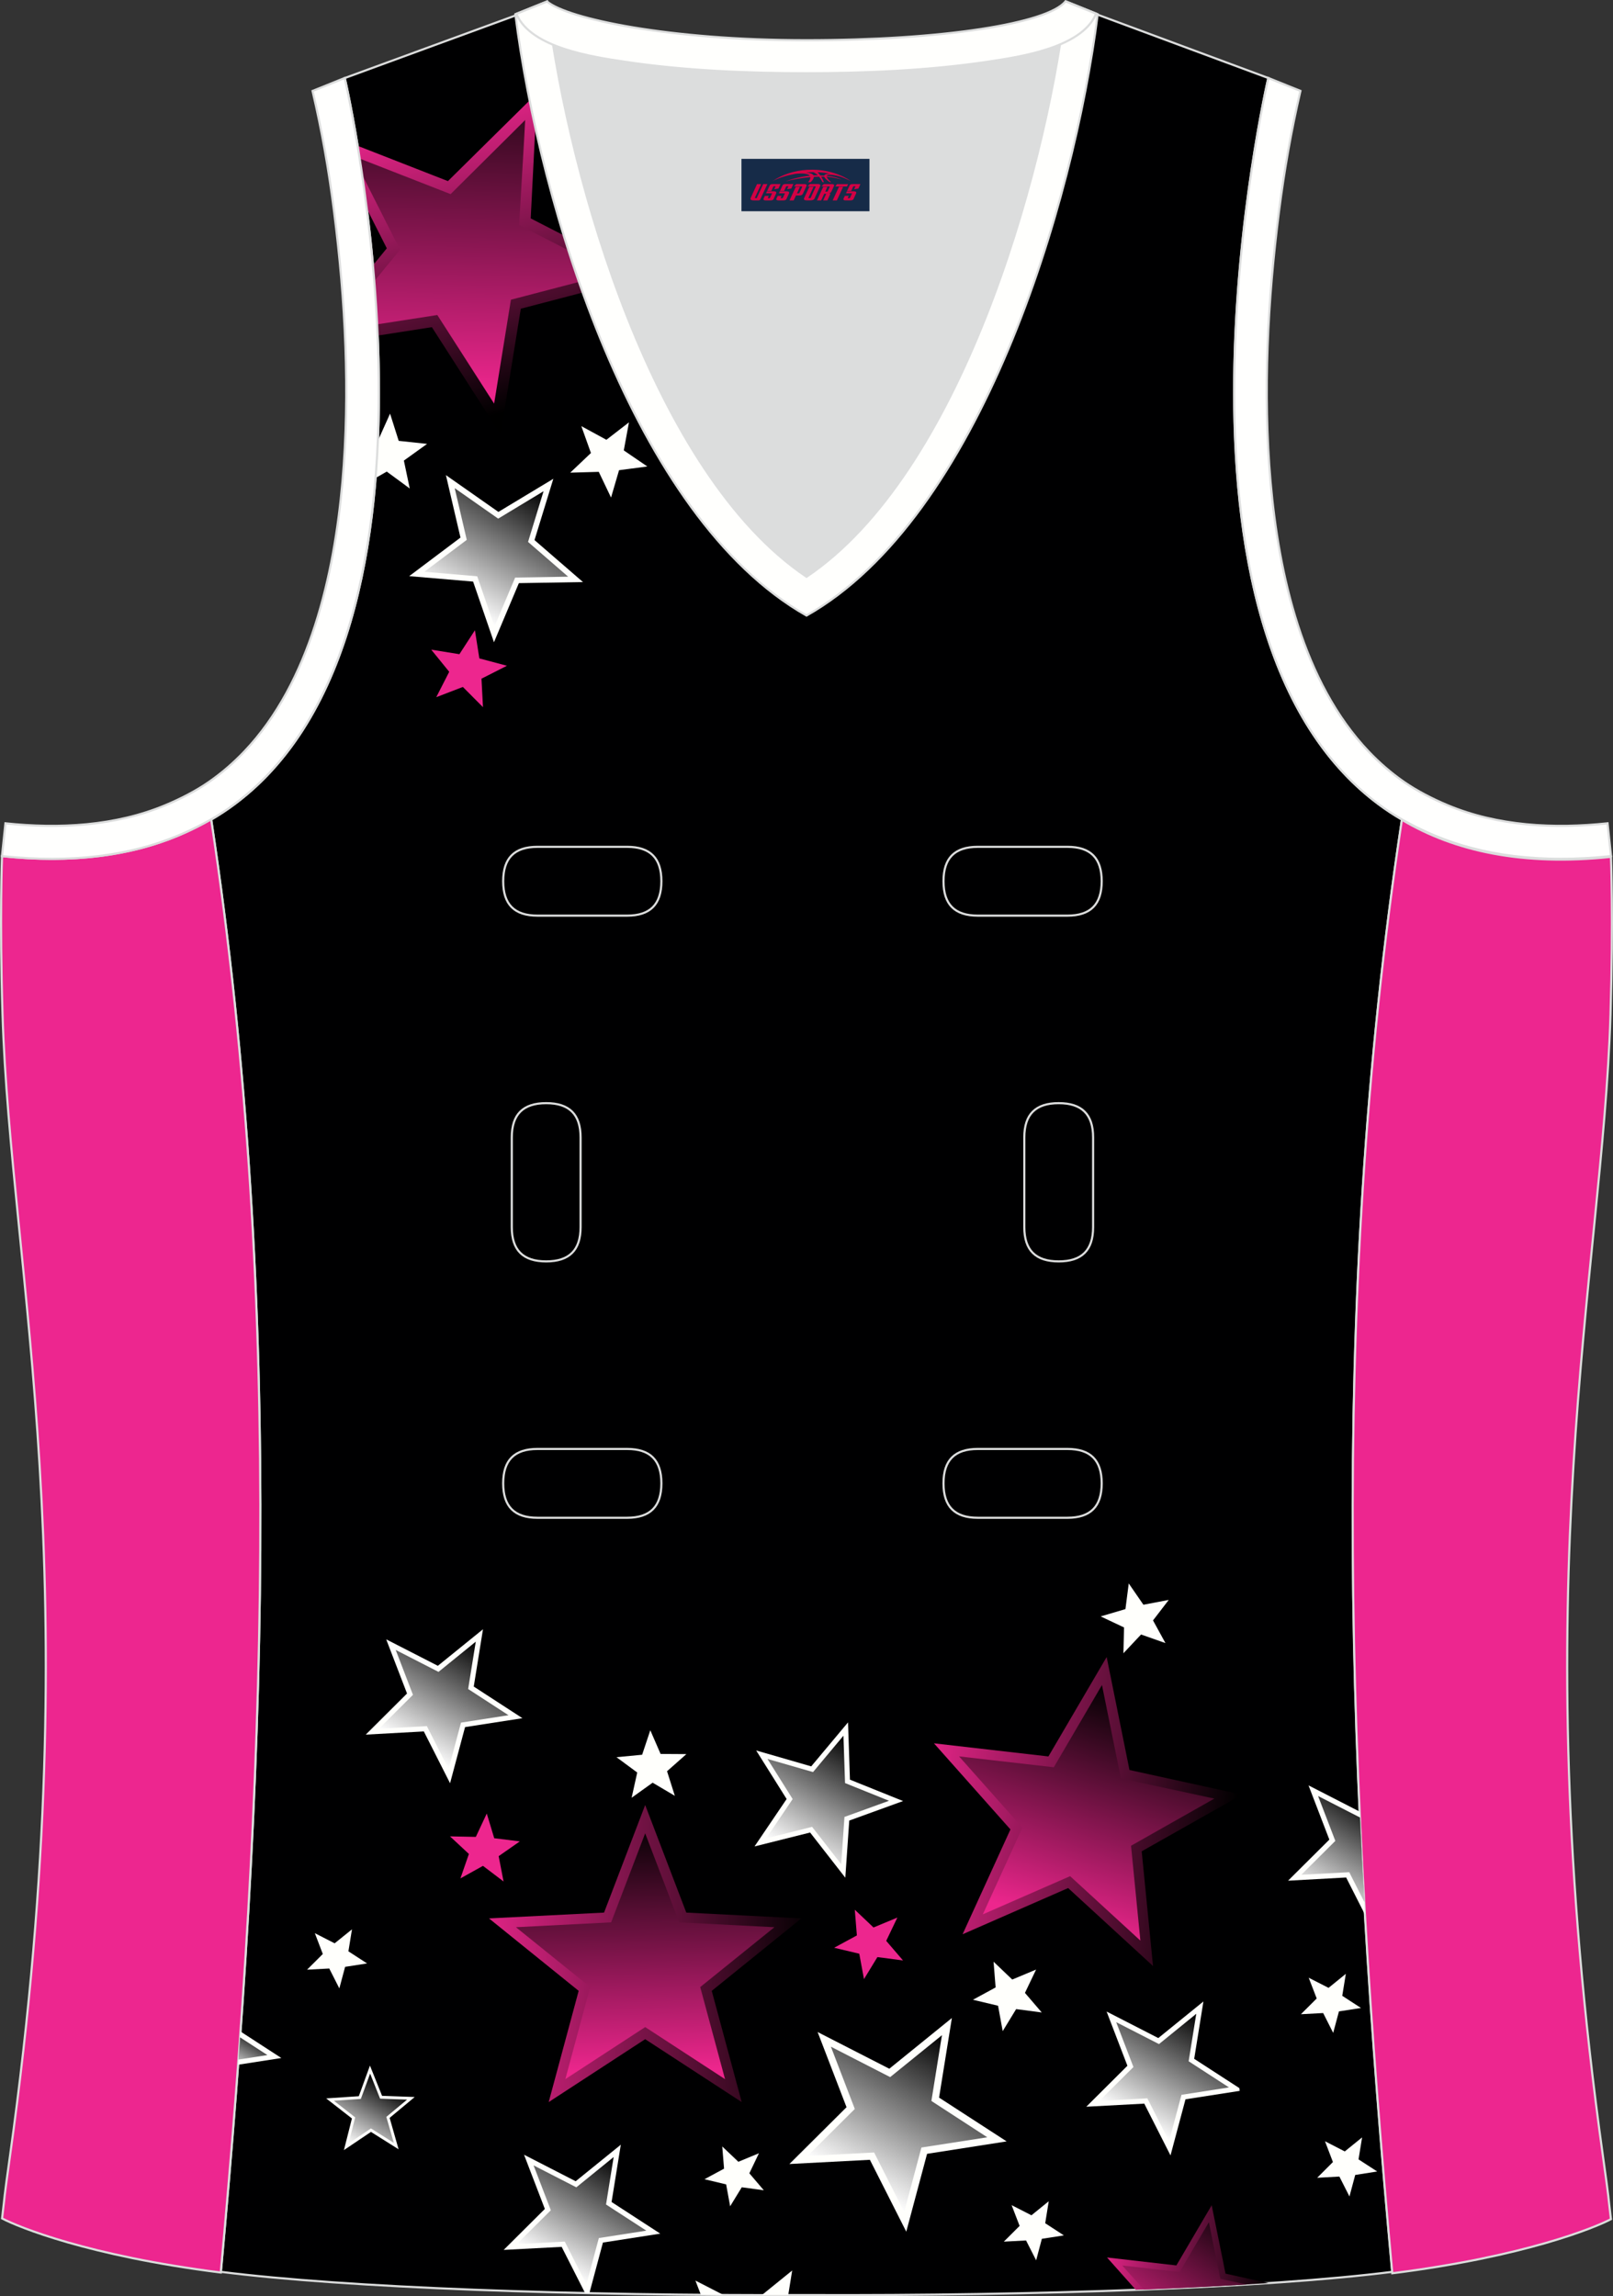 <?xml version="1.0" encoding="utf-8"?>
<!-- Generator: Adobe Illustrator 19.0.0, SVG Export Plug-In . SVG Version: 6.00 Build 0)  -->
<svg xmlns="http://www.w3.org/2000/svg" xmlns:xlink="http://www.w3.org/1999/xlink" version="1.1" id="图层_1" x="0px" y="0px" width="302.41px" height="430.42px" viewBox="0 0 302.41 430.42" enable-background="new 0 0 302.41 430.42" xml:space="preserve">
<rect x="0" y="0" width="302.41" height="430.42" fill="#333333" stroke="none"/>
<g id="XMLID_23_">
	<path id="XMLID_24_" fill="#000001" stroke="#DCDDDD" stroke-width="0.4" stroke-miterlimit="22.926" d="M101.8,1.01L64.64,14.63   c0,0,25.43,109.52-25.04,139.02c13.92,91.93,10.01,182.4,1.81,272.21c23.37,2.98,66.59,4.52,109.81,4.35   c43.21,0.17,86.44-1.37,109.81-4.35c-8.2-89.82-12.11-180.28,1.81-272.21c-50.47-29.5-25.04-139.02-25.04-139.02l-37-13.73   l-11.74,8.47l-40.26,2.38l-33.12-3.11L101.8,1.01z"/>
	<path fill="#ED268F" stroke="#DCDDDD" stroke-width="0.4" stroke-miterlimit="22.926" d="M262.83,153.67   c9.87,5.89,22.68,8.69,39.2,6.95c0,0,0.45,11.69-0.09,29.57c-1.51,49.08-16.57,105.44-1.41,214.04c1.31,9.36,0.84,6.39,1.49,11.76   c-3,1.58-16.16,7.01-40.99,10.14C252.81,336.23,248.89,245.69,262.83,153.67z"/>
	<path fill="#ED268F" stroke="#DCDDDD" stroke-width="0.4" stroke-miterlimit="22.926" d="M39.58,153.53   c-9.87,5.89-22.68,8.69-39.2,6.95c0,0-0.46,11.69,0.09,29.57c1.51,49.08,16.57,105.44,1.41,214.04c-1.31,9.36-0.84,6.39-1.49,11.76   c3,1.58,16.16,7.01,41,10.14C49.61,336.09,53.52,245.55,39.58,153.53z"/>
	<path fill="none" stroke="#DCDDDD" stroke-width="0.4" stroke-miterlimit="22.926" d="M183.31,158.74c-4.32,0-6.42,2.11-6.42,6.45   s2.1,6.45,6.42,6.45h16.82c4.32,0,6.42-2.11,6.42-6.45s-2.1-6.45-6.42-6.45H183.31L183.31,158.74z M204.94,213.21   c0-4.32-2.11-6.42-6.45-6.42s-6.45,2.1-6.45,6.42v16.82c0,4.32,2.11,6.42,6.45,6.42s6.45-2.1,6.45-6.42V213.21L204.94,213.21z    M95.95,230.03c0,4.32,2.11,6.42,6.45,6.42s6.45-2.1,6.45-6.42v-16.82c0-4.32-2.11-6.42-6.45-6.42s-6.45,2.1-6.45,6.42V230.03   L95.95,230.03z M100.76,271.61c-4.32,0-6.42,2.11-6.42,6.45c0,4.34,2.1,6.45,6.42,6.45h16.82c4.32,0,6.42-2.11,6.42-6.45   c0-4.34-2.1-6.45-6.42-6.45H100.76L100.76,271.61z M183.31,271.61c-4.32,0-6.42,2.11-6.42,6.45c0,4.34,2.1,6.45,6.42,6.45h16.82   c4.32,0,6.42-2.11,6.42-6.45c0-4.34-2.1-6.45-6.42-6.45H183.31L183.31,271.61z M100.76,158.74c-4.32,0-6.42,2.11-6.42,6.45   s2.1,6.45,6.42,6.45h16.82c4.32,0,6.42-2.11,6.42-6.45s-2.1-6.45-6.42-6.45H100.76z"/>
	<path fill="#FFFFFE" stroke="#DCDDDD" stroke-width="0.4" d="M239.79,39.63c-2.13,16.63-3.04,33.98-1.58,50.69   c1.52,17.33,6.04,37.57,18.4,50.56c2,2.1,4.2,4.01,6.59,5.67c2.48,1.72,5.41,3.22,8.19,4.38c9.42,3.94,19.95,4.46,30,3.4l0.65,6.15   c-13.27,1.4-24.15-0.13-33.03-3.85c-3.09-1.29-6.59-3.09-9.34-5.01c-46.24-32.14-21.89-137.01-21.89-137.01l6.03,2.43   C242.04,24.7,240.79,31.86,239.79,39.63z"/>
	<polygon fill="#FFFFFC" points="100.21,101.24 109.3,109.11 97.28,109.31 92.61,120.39 88.7,109.02 76.72,108 86.33,100.77    83.6,89.06 93.44,95.96 103.74,89.75  "/>
	
		<linearGradient id="SVGID_1_" gradientUnits="userSpaceOnUse" x1="594.967" y1="1437.351" x2="581.686" y2="1460.354" gradientTransform="matrix(-1 0 0 -1 682.422 1551.759)">
		<stop offset="0" style="stop-color:#FFFFFF"/>
		<stop offset="1" style="stop-color:#000000"/>
	</linearGradient>
	<polygon fill="url(#SVGID_1_)" points="101.91,92.08 99,101.59 106.52,108.1 96.58,108.27 92.71,117.44 89.47,108.03 79.56,107.18    87.51,101.2 85.25,91.51 93.4,97.22  "/>
	<path fill="#FFFFFC" d="M75.72,86.34l1.1,5.23l-4.31-3.17l-2.09,1.2c0.19-2.39,0.34-4.79,0.44-7.18h0.08l2.19-4.88l1.62,5.1   l5.32,0.57L75.72,86.34z"/>
	<polygon fill="#FFFFFC" points="116.06,88.14 114.56,93.27 112.26,88.45 106.91,88.6 110.79,84.92 108.99,79.88 113.69,82.44    117.92,79.17 116.95,84.43 121.36,87.44  "/>
	
		<linearGradient id="SVGID_2_" gradientUnits="userSpaceOnUse" x1="598.536" y1="1533.43" x2="581.219" y2="1476.483" gradientTransform="matrix(-1 0 0 -1 682.422 1551.759)">
		<stop offset="0" style="stop-color:#ED268D"/>
		<stop offset="1" style="stop-color:#000000"/>
	</linearGradient>
	<path fill="url(#SVGID_2_)" d="M100.69,17.44L83.98,33.95l-16.92-6.61c0.56,3.41,1.16,7.38,1.71,11.79l3.75,7.42l-2.6,3.18   c0.38,4.19,0.69,8.61,0.89,13.18l10.16-1.58l12.87,20.08l3.8-23.54l23.07-6.03L99.5,40.94L100.69,17.44z"/>
	
		<linearGradient id="SVGID_3_" gradientUnits="userSpaceOnUse" x1="592.091" y1="1478.106" x2="590.425" y2="1544.772" gradientTransform="matrix(-1 0 0 -1 682.422 1551.759)">
		<stop offset="0" style="stop-color:#ED268D"/>
		<stop offset="1" style="stop-color:#000000"/>
	</linearGradient>
	<path fill="url(#SVGID_3_)" d="M98.46,22.5l-2.75,2.74L84.48,36.39l-17.04-6.66c0.15,0.98,0.31,1.99,0.46,3.04L75,46.81l-4.83,5.9   c0.21,2.63,0.39,5.33,0.53,8.09l11.29-1.75l10.65,16.61l3.15-19.48l19.09-4.99l-17.55-9.01l0.92-15.77L98.46,22.5z"/>
	<polygon fill="#ED268E" points="90.27,127.22 90.55,132.56 86.78,128.77 81.79,130.69 84.22,125.93 80.85,121.78 86.13,122.63    89.04,118.14 89.87,123.42 95.04,124.8  "/>
	<polygon fill="#FFFFFC" points="195.96,416.75 199.46,419.03 195.33,419.67 194.26,423.7 192.37,419.98 188.2,420.2 191.16,417.25    189.66,413.36 193.38,415.26 196.62,412.63  "/>
	<polygon fill="#FFFFFC" points="140.49,407.39 143.2,410.57 139.07,410.01 136.89,413.57 136.14,409.47 132.08,408.5    135.75,406.52 135.41,402.36 138.43,405.23 142.29,403.63  "/>
	<polygon fill="#FFFFFC" points="192.16,373.57 195.31,377.24 190.51,376.61 187.99,380.74 187.12,375.98 182.41,374.86    186.66,372.55 186.28,367.73 189.78,371.07 194.25,369.2  "/>
	<polygon fill="#FFFFFC" points="216.17,303.75 218.5,308 213.93,306.39 210.62,309.91 210.74,305.07 206.36,303 211,301.63    211.62,296.82 214.37,300.81 219.12,299.91  "/>
	<polygon fill="#FFFFFC" points="125.06,332.02 126.52,336.63 122.36,334.17 118.42,336.99 119.47,332.26 115.58,329.39    120.39,328.93 121.92,324.34 123.85,328.78 128.69,328.81  "/>
	
		<linearGradient id="SVGID_4_" gradientUnits="userSpaceOnUse" x1="477.211" y1="1131.338" x2="443.546" y2="1129.338" gradientTransform="matrix(-1 0 0 -1 682.422 1551.759)">
		<stop offset="0" style="stop-color:#ED268D"/>
		<stop offset="1" style="stop-color:#000000"/>
	</linearGradient>
	<path fill="url(#SVGID_4_)" d="M237.79,427.97l-8.02-1.77l-2.6-12.82l-6.62,11.28l-13-1.49l5.38,6.05   C221.84,428.89,230.2,428.47,237.79,427.97z"/>
	
		<linearGradient id="SVGID_5_" gradientUnits="userSpaceOnUse" x1="512.04" y1="1216.241" x2="450.707" y2="1210.241" gradientTransform="matrix(-1 0 0 -1 682.422 1551.759)">
		<stop offset="0" style="stop-color:#ED268D"/>
		<stop offset="1" style="stop-color:#000000"/>
	</linearGradient>
	<polygon fill="url(#SVGID_5_)" points="232.85,336.41 211.76,331.79 207.48,310.61 196.56,329.25 175.1,326.79 189.44,342.93    180.47,362.58 200.26,353.92 216.17,368.53 214.05,347.03  "/>
	
		<linearGradient id="SVGID_6_" gradientUnits="userSpaceOnUse" x1="469.379" y1="1111.915" x2="451.627" y2="1138.338" gradientTransform="matrix(-1 0 0 -1 682.422 1551.759)">
		<stop offset="0" style="stop-color:#ED268D"/>
		<stop offset="1" style="stop-color:#000000"/>
	</linearGradient>
	<path fill="url(#SVGID_6_)" d="M233.67,428.23l-4.88-1.06l-2.15-10.61l-5.48,9.34l-10.75-1.23l4.01,4.51   C221.2,428.91,227.65,428.59,233.67,428.23z"/>
	
		<linearGradient id="SVGID_7_" gradientUnits="userSpaceOnUse" x1="487.487" y1="1192.148" x2="473.086" y2="1235.35" gradientTransform="matrix(-1 0 0 -1 682.422 1551.759)">
		<stop offset="0" style="stop-color:#ED268D"/>
		<stop offset="1" style="stop-color:#000000"/>
	</linearGradient>
	<polygon fill="url(#SVGID_7_)" points="227.67,337.15 210.15,333.37 206.6,315.86 197.57,331.28 179.81,329.24 191.68,342.6    184.26,358.85 200.63,351.69 213.8,363.77 212.05,345.99  "/>
	
		<linearGradient id="SVGID_8_" gradientUnits="userSpaceOnUse" x1="594.711" y1="1183.62" x2="529.377" y2="1186.62" gradientTransform="matrix(-1 0 0 -1 682.422 1551.759)">
		<stop offset="0" style="stop-color:#ED268D"/>
		<stop offset="1" style="stop-color:#000000"/>
	</linearGradient>
	<polygon fill="url(#SVGID_8_)" points="128.67,358.52 150.24,359.61 133.44,373.19 139.06,394.04 120.96,382.25 102.87,394.04    108.49,373.19 91.68,359.61 113.25,358.52 120.96,338.35  "/>
	
		<linearGradient id="SVGID_9_" gradientUnits="userSpaceOnUse" x1="560.772" y1="1163.614" x2="561.976" y2="1210.518" gradientTransform="matrix(-1 0 0 -1 682.422 1551.759)">
		<stop offset="0" style="stop-color:#ED268D"/>
		<stop offset="1" style="stop-color:#000000"/>
	</linearGradient>
	<polygon fill="url(#SVGID_9_)" points="120.96,343.66 127.34,360.35 145.19,361.26 131.28,372.48 135.93,389.74 120.96,379.98    105.99,389.74 110.64,372.48 96.73,361.26 114.58,360.35  "/>
	<polygon fill="#ED268E" points="166.15,363.82 169.3,367.49 164.5,366.86 161.98,370.99 161.1,366.23 156.39,365.11 160.65,362.8    160.26,357.98 163.77,361.31 168.24,359.45  "/>
	<polygon fill="#ED268E" points="93.49,347.94 94.41,352.69 90.55,349.76 86.32,352.11 87.91,347.53 84.37,344.23 89.21,344.33    91.26,339.95 92.66,344.58 97.46,345.17  "/>
	<polygon fill="#FFFFFC" points="61.15,393.35 65.98,397.11 64.48,403.04 69.55,399.63 74.73,402.89 73.05,397 77.75,393.09    71.63,392.87 69.36,387.2 67.27,392.94  "/>
	<path fill="#FFFFFC" d="M147.78,430.21c-1.65,0.01-3.29,0.01-4.94,0l5.68-4.6L147.78,430.21L147.78,430.21z M131.4,430.16   l-1.02-2.66l5.24,2.69C134.21,430.19,132.8,430.18,131.4,430.16z"/>
	<path fill="#FFFFFC" d="M232.42,391.94c-0.02-0.18-0.04-0.35-0.06-0.52l-8.47-5.49l1.73-10.75l-8.46,6.86l-9.69-4.97l3.9,10.16   l-7.71,7.68l10.87-0.58l4.92,9.71l2.81-10.52L232.42,391.94z"/>
	<polygon fill="#352F2E" points="89.2,307.73 87.77,316.61 95.33,321.52 86.43,322.91 84.1,331.61 80.03,323.57 71.04,324.05    77.42,317.69 74.19,309.28 82.21,313.39  "/>
	<polygon fill="#FFFFFC" points="72.43,307.31 72.43,307.36 76.31,317.45 68.57,325.16 79.46,324.56 84.38,334.27 87.19,323.75    97.95,322.08 88.82,316.15 90.55,305.41 82.09,312.26  "/>
	<polygon fill="#FFFFFC" points="159.35,333.6 169.31,337.61 159.22,341.27 158.48,351.98 151.88,343.51 141.46,346.12    147.48,337.23 141.77,328.13 152.09,331.11 158.99,322.86  "/>
	
		<linearGradient id="SVGID_10_" gradientUnits="userSpaceOnUse" x1="534.805" y1="1204.845" x2="522.844" y2="1225.561" gradientTransform="matrix(-1 0 0 -1 682.422 1551.759)">
		<stop offset="0" style="stop-color:#FFFFFF"/>
		<stop offset="1" style="stop-color:#000000"/>
	</linearGradient>
	<polygon fill="url(#SVGID_10_)" points="158.13,325.36 158.43,334.24 166.67,337.56 158.32,340.59 157.71,349.45 152.25,342.45    143.63,344.61 148.61,337.24 143.89,329.72 152.43,332.18  "/>
	<polygon fill="#FFFFFC" points="176.06,393.2 188.73,401.41 173.81,403.74 169.91,418.33 163.09,404.86 148,405.65 158.71,395    153.29,380.91 166.73,387.79 178.46,378.28  "/>
	
		<linearGradient id="SVGID_11_" gradientUnits="userSpaceOnUse" x1="521.95" y1="1142.341" x2="505.83" y2="1170.262" gradientTransform="matrix(-1 0 0 -1 682.422 1551.759)">
		<stop offset="0" style="stop-color:#FFFFFF"/>
		<stop offset="1" style="stop-color:#000000"/>
	</linearGradient>
	<polygon fill="url(#SVGID_11_)" points="176.6,381.5 174.62,393.83 185.1,400.64 172.75,402.56 169.52,414.64 163.88,403.49    151.4,404.14 160.26,395.33 155.78,383.66 166.89,389.36  "/>
	
		<linearGradient id="SVGID_12_" gradientUnits="userSpaceOnUse" x1="469.764" y1="1154.142" x2="458.144" y2="1174.268" gradientTransform="matrix(-1 0 0 -1 682.422 1551.759)">
		<stop offset="0" style="stop-color:#FFFFFF"/>
		<stop offset="1" style="stop-color:#000000"/>
	</linearGradient>
	<polygon fill="url(#SVGID_12_)" points="224.28,377.49 222.85,386.39 230.41,391.29 221.51,392.68 219.18,401.38 215.11,393.34    206.12,393.82 212.5,387.47 209.27,379.06 217.29,383.17  "/>
	<polygon fill="#FFFFFC" points="114.66,412.77 123.79,418.7 113.04,420.37 110.5,429.85 109.69,429.83 105.3,421.18 94.43,421.75    102.15,414.07 98.25,403.91 107.93,408.88 116.39,402.03  "/>
	
		<linearGradient id="SVGID_13_" gradientUnits="userSpaceOnUse" x1="579" y1="1127.29" x2="567.378" y2="1147.42" gradientTransform="matrix(-1 0 0 -1 682.422 1551.759)">
		<stop offset="0" style="stop-color:#FFFFFF"/>
		<stop offset="1" style="stop-color:#000000"/>
	</linearGradient>
	<polygon fill="url(#SVGID_13_)" points="115.05,404.34 113.62,413.24 121.17,418.14 112.27,419.53 109.94,428.23 105.88,420.19    96.88,420.67 103.27,414.32 100.04,405.91 108.05,410.02  "/>
	
		<linearGradient id="SVGID_14_" gradientUnits="userSpaceOnUse" x1="604.844" y1="1223.912" x2="593.229" y2="1244.031" gradientTransform="matrix(-1 0 0 -1 682.422 1551.759)">
		<stop offset="0" style="stop-color:#FFFFFF"/>
		<stop offset="1" style="stop-color:#000000"/>
	</linearGradient>
	<polygon fill="url(#SVGID_14_)" points="89.2,307.73 87.77,316.61 95.33,321.52 86.43,322.91 84.1,331.61 80.03,323.57    71.04,324.05 77.42,317.7 74.19,309.29 82.21,313.4  "/>
	
		<linearGradient id="SVGID_15_" gradientUnits="userSpaceOnUse" x1="616.69" y1="1149.721" x2="610.001" y2="1161.307" gradientTransform="matrix(-1 0 0 -1 682.422 1551.759)">
		<stop offset="0" style="stop-color:#FFFFFF"/>
		<stop offset="1" style="stop-color:#000000"/>
	</linearGradient>
	<polygon fill="url(#SVGID_15_)" points="69.39,388.7 71.26,393.4 76.32,393.58 72.43,396.82 73.83,401.68 69.54,398.98    65.34,401.81 66.59,396.91 62.6,393.79 67.65,393.45  "/>
	<polygon fill="#FFFFFC" points="251.65,374.12 255.16,376.4 251.03,377.04 249.95,381.07 248.07,377.35 243.9,377.57    246.86,374.62 245.36,370.73 249.08,372.63 252.32,370  "/>
	<polygon fill="#FFFFFC" points="254.7,404.78 258.2,407.05 254.08,407.7 253,411.73 251.11,408 246.95,408.23 249.9,405.28    248.41,401.38 252.12,403.29 255.37,400.66  "/>
	<path fill="#352F2E" d="M255.78,356.51l-2.82-5.57l-8.99,0.48l6.38-6.35l-3.23-8.41l7.85,4.02   C255.21,345.96,255.48,351.24,255.78,356.51z"/>
	<path fill="#FFFFFC" d="M245.36,334.69l-0.01,0.05l3.88,10.1l-7.74,7.7l10.89-0.6l3.53,6.96c-0.37-6.44-0.71-12.87-1-19.31   L245.36,334.69z"/>
	
		<linearGradient id="SVGID_16_" gradientUnits="userSpaceOnUse" x1="436.669" y1="1195.944" x2="425.51" y2="1214" gradientTransform="matrix(-1 0 0 -1 682.422 1551.759)">
		<stop offset="0" style="stop-color:#FFFFFF"/>
		<stop offset="1" style="stop-color:#000000"/>
	</linearGradient>
	<path fill="url(#SVGID_16_)" d="M255.78,356.52l-2.82-5.57l-8.99,0.48l6.38-6.35l-3.23-8.41l7.85,4.02   C255.21,345.96,255.48,351.24,255.78,356.52z"/>
	<polygon fill="#FFFFFC" points="65.32,365.78 68.82,368.05 64.7,368.69 63.62,372.73 61.73,369 57.57,369.22 60.52,366.28    59.03,362.38 62.74,364.28 65.99,361.66  "/>
	<path fill="#FFFFFC" d="M44.64,387.04l8.11-1.26l-7.66-4.97C44.94,382.89,44.79,384.97,44.64,387.04z"/>
	
		<linearGradient id="SVGID_17_" gradientUnits="userSpaceOnUse" x1="637.809" y1="1163.065" x2="633.729" y2="1170.132" gradientTransform="matrix(-1 0 0 -1 682.422 1551.759)">
		<stop offset="0" style="stop-color:#FFFFFF"/>
		<stop offset="1" style="stop-color:#000000"/>
	</linearGradient>
	<path fill="url(#SVGID_17_)" d="M44.71,386.07l5.42-0.84l-5.12-3.32C44.91,383.29,44.81,384.68,44.71,386.07z"/>
	<path fill="#FFFFFD" stroke="#DCDDDD" stroke-width="0.4" d="M96.62,2.67l5.93-2.39l0.21,1.61c4.02,31.78,19.68,86.86,48.45,106.23   c28.77-19.36,44.43-74.44,48.45-106.23l0.21-1.61l5.93,2.39c-4.53,35.76-22.05,94.31-54.59,112.72   C118.67,96.97,101.15,38.43,96.62,2.67z"/>
	<path fill="#DCDDDD" d="M151.21,108.12c26.91-18.11,42.35-67.47,47.52-99.79c-4.43,1.88-9.9,2.69-13.42,3.22   c-11.14,1.67-22.91,2.18-34.17,2.18s-23.02-0.5-34.17-2.18c-3.48-0.52-8.88-1.32-13.29-3.16   C108.88,40.71,124.31,90.02,151.21,108.12z"/>
	<path fill="#FFFFFD" stroke="#DCDDDD" stroke-width="0.4" d="M205.5,2.55l-0.12,0.27c-2.78,6.16-14.16,7.84-20.06,8.73   c-11.14,1.67-22.91,2.18-34.17,2.18s-23.02-0.5-34.17-2.18c-5.9-0.89-17.28-2.57-20.06-8.73l-0.1-0.23   c1.13-0.46,1.64-0.66,5.74-2.31c3.85,3.24,22.89,7.26,48.59,7.26s45.25-3.15,48.59-7.26l0.15,0.01   C204.02,1.95,202.51,1.34,205.5,2.55z"/>
	<path fill="#FFFFFE" stroke="#DCDDDD" stroke-width="0.4" d="M62.63,39.63c2.12,16.63,3.04,33.98,1.57,50.69   c-1.52,17.33-6.03,37.57-18.4,50.56c-2,2.1-4.2,4.01-6.59,5.67c-2.47,1.72-5.41,3.22-8.19,4.38c-9.42,3.94-19.95,4.46-30,3.4   l-0.65,6.15c13.27,1.4,24.15-0.13,33.03-3.85c3.09-1.29,6.59-3.09,9.34-5.01c46.24-32.14,21.89-137,21.89-137l-6.03,2.43   C60.39,24.7,61.64,31.86,62.63,39.63z"/>
	
</g>
<g id="tag_logo">
	<rect y="29.78" fill="#162B48" width="24" height="9.818" x="139.01"/>
	<g>
		<path fill="#D30044" d="M154.97,32.97l0.005-0.011c0.131-0.311,1.085-0.262,2.351,0.071c0.715,0.24,1.44,0.54,2.193,0.9    c-0.218-0.147-0.447-0.289-0.682-0.42l0.011,0.005l-0.011-0.005c-1.478-0.845-3.218-1.418-5.1-1.62    c-1.282-0.115-1.658-0.082-2.411-0.055c-2.449,0.142-4.68,0.905-6.458,2.095c1.26-0.638,2.722-1.075,4.195-1.336    c1.467-0.18,2.476-0.033,2.771,0.344c-1.691,0.175-3.469,0.633-4.555,1.075c1.156-0.338,2.967-0.665,4.647-0.813    c0.016,0.251-0.115,0.567-0.415,0.96h0.475c0.376-0.382,0.584-0.725,0.595-1.004c0.333-0.022,0.66-0.033,0.971-0.033    C153.8,33.41,154.01,33.76,154.21,34.15h0.262c-0.125-0.344-0.295-0.687-0.518-1.036c0.207,0,0.393,0.005,0.567,0.011    c0.104,0.267,0.496,0.66,1.058,1.025h0.245c-0.442-0.365-0.753-0.753-0.835-1.004c1.047,0.065,1.696,0.224,2.885,0.513    C156.79,33.23,156.05,33.06,154.97,32.97z M152.53,32.88c-0.164-0.295-0.655-0.485-1.402-0.551    c0.464-0.033,0.922-0.055,1.364-0.055c0.311,0.147,0.589,0.344,0.84,0.589C153.07,32.86,152.8,32.87,152.53,32.88z M154.51,32.93c-0.224-0.016-0.458-0.027-0.715-0.044c-0.147-0.202-0.311-0.398-0.502-0.6c0.082,0,0.164,0.005,0.24,0.011    c0.72,0.033,1.429,0.125,2.138,0.273C155,32.53,154.62,32.69,154.51,32.93z"/>
		<path fill="#D30044" d="M141.93,34.51L140.76,37.06C140.58,37.43,140.85,37.57,141.33,37.57l0.873,0.005    c0.115,0,0.251-0.049,0.327-0.175l1.342-2.891H143.09L141.87,37.14H141.7c-0.147,0-0.185-0.033-0.147-0.125l1.156-2.504H141.93L141.93,34.51z M143.79,35.86h1.271c0.36,0,0.584,0.125,0.442,0.425L145.03,37.32C144.93,37.54,144.66,37.57,144.43,37.57H143.51c-0.267,0-0.442-0.136-0.349-0.333l0.235-0.513h0.742L143.96,37.1C143.94,37.15,143.98,37.16,144.04,37.16h0.18    c0.082,0,0.125-0.016,0.147-0.071l0.376-0.813c0.011-0.022,0.011-0.044-0.055-0.044H143.62L143.79,35.86L143.79,35.86z M144.61,35.79h-0.78l0.475-1.025c0.098-0.218,0.338-0.256,0.578-0.256H146.33L145.94,35.35L145.16,35.47l0.262-0.562H145.13c-0.082,0-0.12,0.016-0.147,0.071L144.61,35.79L144.61,35.79z M146.2,35.86L146.03,36.23h1.069c0.06,0,0.06,0.016,0.049,0.044    L146.77,37.09C146.75,37.14,146.71,37.16,146.63,37.16H146.45c-0.055,0-0.104-0.011-0.082-0.06l0.175-0.376H145.8L145.57,37.24C145.47,37.43,145.65,37.57,145.92,37.57h0.916c0.24,0,0.502-0.033,0.605-0.251l0.475-1.031c0.142-0.3-0.082-0.425-0.442-0.425H146.2L146.2,35.86z M147.01,35.79l0.371-0.818c0.022-0.055,0.06-0.071,0.147-0.071h0.295L147.56,35.46l0.791-0.115l0.387-0.845H147.29c-0.24,0-0.48,0.038-0.578,0.256L146.24,35.79L147.01,35.79L147.01,35.79z M149.41,36.25h0.278c0.087,0,0.153-0.022,0.202-0.115    l0.496-1.075c0.033-0.076-0.011-0.12-0.125-0.12H148.86l0.431-0.431h1.522c0.355,0,0.485,0.153,0.393,0.355l-0.676,1.445    c-0.06,0.125-0.175,0.333-0.644,0.327l-0.649-0.005L148.8,37.57H148.02l1.178-2.558h0.785L149.41,36.25L149.41,36.25z     M152,37.06c-0.022,0.049-0.06,0.076-0.142,0.076h-0.191c-0.082,0-0.109-0.027-0.082-0.076l0.944-2.051h-0.785l-0.987,2.138    c-0.125,0.273,0.115,0.415,0.453,0.415h0.72c0.327,0,0.649-0.071,0.769-0.322l1.085-2.384c0.093-0.202-0.06-0.355-0.415-0.355    h-1.533l-0.431,0.431h1.38c0.115,0,0.164,0.033,0.131,0.104L152,37.06L152,37.06z M154.72,35.93h0.278    c0.087,0,0.158-0.022,0.202-0.115l0.344-0.753c0.033-0.076-0.011-0.12-0.125-0.12h-1.402l0.425-0.431h1.527    c0.355,0,0.485,0.153,0.393,0.355l-0.529,1.124c-0.044,0.093-0.147,0.18-0.393,0.18c0.224,0.011,0.256,0.158,0.175,0.327    l-0.496,1.075h-0.785l0.54-1.167c0.022-0.055-0.005-0.087-0.104-0.087h-0.235L153.95,37.57h-0.785l1.178-2.558h0.785L154.72,35.93L154.72,35.93z M157.29,35.02L156.11,37.57h0.785l1.184-2.558H157.29L157.29,35.02z M158.8,34.95l0.202-0.431h-2.1l-0.295,0.431    H158.8L158.8,34.95z M158.78,35.86h1.271c0.36,0,0.584,0.125,0.442,0.425l-0.475,1.031c-0.104,0.218-0.371,0.251-0.605,0.251    h-0.916c-0.267,0-0.442-0.136-0.349-0.333l0.235-0.513h0.742L158.95,37.1c-0.022,0.049,0.022,0.06,0.082,0.06h0.18    c0.082,0,0.125-0.016,0.147-0.071l0.376-0.813c0.011-0.022,0.011-0.044-0.049-0.044h-1.069L158.78,35.86L158.78,35.86z     M159.59,35.79H158.81l0.475-1.025c0.098-0.218,0.338-0.256,0.578-0.256h1.451l-0.387,0.845l-0.791,0.115l0.262-0.562h-0.295    c-0.082,0-0.12,0.016-0.147,0.071L159.59,35.79z"/>
	</g>
</g>
</svg>